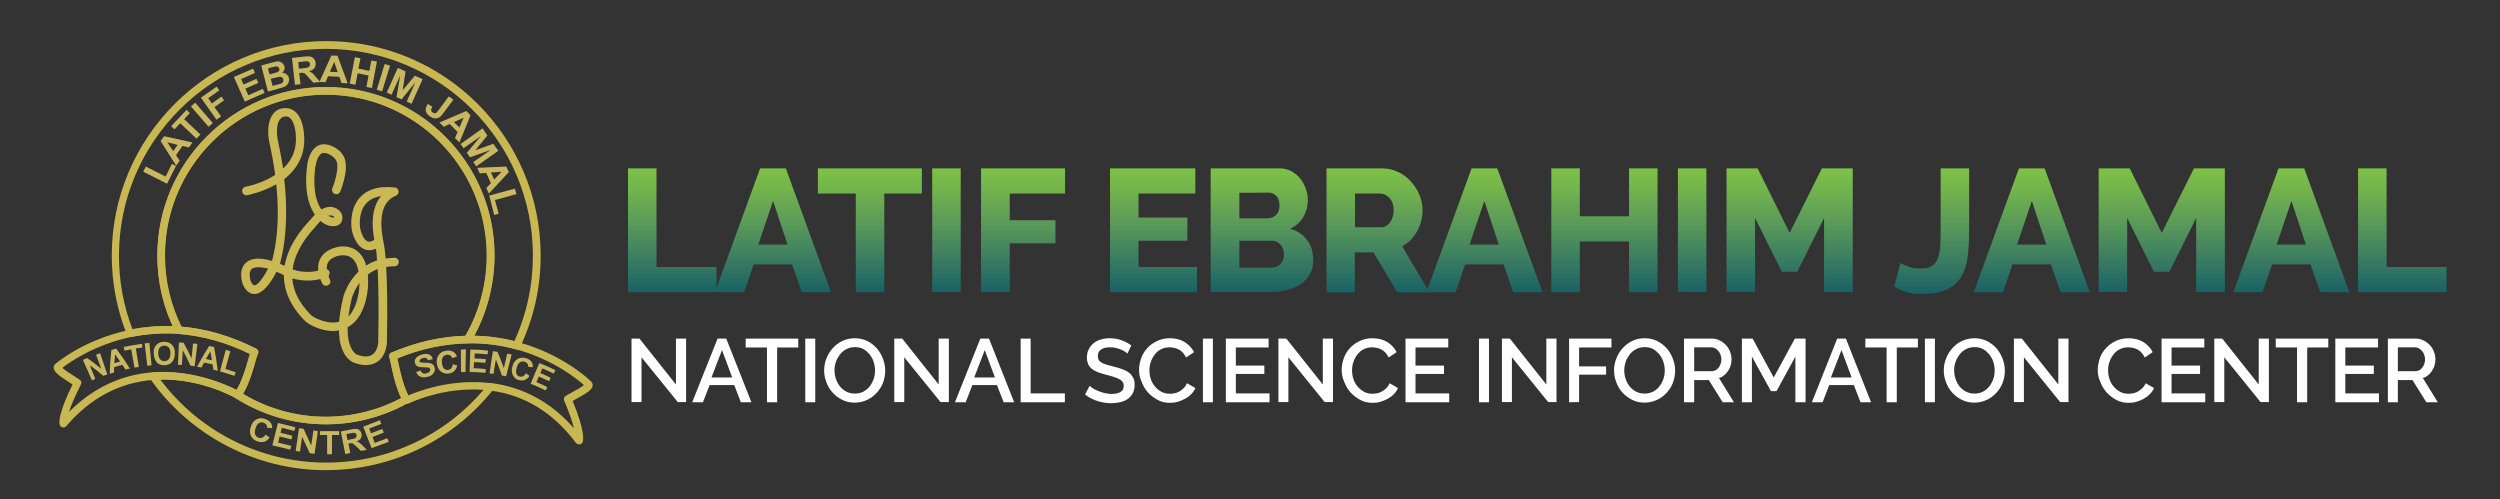 <?xml version="1.0" encoding="utf-8"?>
<!-- Generator: Adobe Illustrator 24.0.1, SVG Export Plug-In . SVG Version: 6.00 Build 0)  -->
<svg version="1.1" id="Layer_1" xmlns="http://www.w3.org/2000/svg" xmlns:xlink="http://www.w3.org/1999/xlink" x="0px" y="0px"
	 viewBox="0 0 1351.1 269.7" style="enable-background:new 0 0 1351.1 269.7;" xml:space="preserve">
<rect x="0" y="0" width="1351.1" height="269.7" fill="#333333" stroke="none"/>
<style type="text/css">
	.st0{fill:#CAB860;}
	.st1{fill:#C9B752;}
	.st2{fill:#C9B853;}
	.st3{fill:url(#SVGID_1_);}
	.st4{fill:url(#SVGID_2_);}
	.st5{fill:url(#SVGID_3_);}
	.st6{fill:url(#SVGID_4_);}
	.st7{fill:url(#SVGID_5_);}
	.st8{fill:url(#SVGID_6_);}
	.st9{fill:url(#SVGID_7_);}
	.st10{fill:url(#SVGID_8_);}
	.st11{fill:url(#SVGID_9_);}
	.st12{fill:url(#SVGID_10_);}
	.st13{fill:url(#SVGID_11_);}
	.st14{fill:url(#SVGID_12_);}
	.st15{fill:url(#SVGID_13_);}
	.st16{fill:url(#SVGID_14_);}
	.st17{fill:url(#SVGID_15_);}
	.st18{fill:url(#SVGID_16_);}
	.st19{fill:url(#SVGID_17_);}
	.st20{fill:#FFFFFF;}
</style>
<g>
	<g>
		<g>
			<path class="st0" d="M90.3,99.3l-12.9-6.5l1.4-2.8l10.7,5.4l3.4-6.8l2.2,1.1L90.3,99.3z"/>
			<path class="st0" d="M104,77l-1.9,2.7l-3.5-0.8l-3.5,5l2,2.9l-1.9,2.7l-8.4-13.3l1.9-2.6L104,77z M96,78.3l-5.6-1.4l3.2,4.8
				L96,78.3z"/>
			<path class="st0" d="M106.2,74.9l-8.8-8.3l-3.1,3.3l-1.8-1.7l8.3-8.8l1.8,1.7l-3.1,3.3l8.8,8.3L106.2,74.9z"/>
			<path class="st0" d="M112.7,68.5l-9.5-11l2.3-2l9.5,11L112.7,68.5z"/>
			<path class="st0" d="M117,64.7l-8.4-11.9l8.5-6l1.4,2l-6,4.3l2,2.8l5.2-3.7l1.4,2l-5.2,3.7l3.6,5L117,64.7z"/>
			<path class="st0" d="M132.3,54.9l-5.9-13.3l10.4-4.5l1,2.3l-7.5,3.3l1.3,3l7-3.1l1,2.2l-7,3.1l1.6,3.6L142,48l1,2.2L132.3,54.9z"
				/>
			<path class="st0" d="M141.2,35.4l5.9-1.6c1.2-0.3,2-0.5,2.6-0.6s1.2,0,1.7,0.2s1,0.5,1.4,0.9s0.7,0.9,0.9,1.5
				c0.2,0.7,0.2,1.3-0.1,2c-0.2,0.6-0.6,1.2-1.2,1.6c1,0,1.8,0.2,2.4,0.7c0.6,0.5,1.1,1.1,1.3,1.9c0.2,0.6,0.2,1.3,0,2
				c-0.1,0.7-0.4,1.3-0.9,1.8c-0.4,0.5-1,0.9-1.8,1.2c-0.5,0.2-1.7,0.5-3.6,1.1l-5,1.4L141.2,35.4z M144.8,37l0.9,3.2l1.9-0.5
				c1.2-0.3,1.9-0.5,2.1-0.6c0.5-0.2,0.8-0.5,1.1-0.8s0.3-0.8,0.1-1.2c-0.1-0.4-0.3-0.8-0.7-1c-0.3-0.2-0.7-0.3-1.3-0.2
				c-0.3,0-1.2,0.3-2.6,0.6L144.8,37z M146.3,42.6l1,3.8l2.8-0.7c1.1-0.3,1.7-0.5,2-0.6c0.4-0.2,0.7-0.5,0.9-0.9s0.2-0.8,0.1-1.3
				c-0.1-0.4-0.3-0.8-0.6-1s-0.7-0.4-1.1-0.4c-0.4,0-1.3,0.1-2.7,0.5L146.3,42.6z"/>
			<path class="st0" d="M159.4,45.8l-1.6-14.5l6.4-0.7c1.6-0.2,2.8-0.2,3.6,0s1.4,0.6,1.9,1.2c0.5,0.6,0.8,1.4,0.9,2.2
				c0.1,1.1-0.1,2-0.7,2.8c-0.6,0.8-1.5,1.3-2.9,1.7c0.7,0.3,1.3,0.6,1.8,1s1.1,1.1,2,2.2l2.2,2.6l-3.7,0.4l-2.6-2.9
				c-0.9-1-1.5-1.7-1.8-1.9c-0.3-0.3-0.7-0.4-1-0.5s-0.9-0.1-1.6,0l-0.6,0.1l0.7,6L159.4,45.8z M161.5,37.1l2.3-0.2
				c1.5-0.2,2.4-0.3,2.7-0.5c0.4-0.2,0.6-0.4,0.8-0.7s0.2-0.7,0.2-1.1c-0.1-0.5-0.2-0.9-0.5-1.1s-0.7-0.4-1.2-0.4
				c-0.3,0-1,0.1-2.2,0.2l-2.4,0.3L161.5,37.1z"/>
			<path class="st0" d="M187.9,45l-3.3-0.1l-1.2-3.4l-6.1-0.3l-1.4,3.2l-3.3-0.1l6.5-14.3l3.3,0.1L187.9,45z M182.5,39l-1.9-5.5
				l-2.3,5.3L182.5,39z"/>
			<path class="st0" d="M189,45.2l2.8-14.3l3,0.6l-1.1,5.6l5.9,1.2l1.1-5.6l3,0.6L201,47.6l-3-0.6l1.2-6.2l-5.9-1.2l-1.2,6.2
				L189,45.2z"/>
			<path class="st0" d="M203.6,48.5l4.3-13.9l2.9,0.9l-4.3,13.9L203.6,48.5z"/>
			<path class="st0" d="M209,50l6-13.3l4.2,1.9l-1.6,10.2l6.6-7.9l4.2,1.9l-6,13.3l-2.6-1.2l4.7-10.4l-7.5,9.2l-2.7-1.2l2-11.7
				l-4.7,10.4L209,50z"/>
			<path class="st0" d="M242.5,52.1l2.5,1.8l-5.5,7.4c-0.7,1-1.4,1.6-1.9,2c-0.7,0.5-1.6,0.7-2.5,0.7c-0.9-0.1-1.9-0.5-2.9-1.2
				c-1.2-0.9-1.9-1.9-2.1-3c-0.2-1.1,0.2-2.3,1.1-3.6l2.5,1.5c-0.5,0.7-0.7,1.2-0.7,1.6c0,0.6,0.2,1.1,0.8,1.5s1.1,0.5,1.5,0.4
				c0.5-0.1,1-0.7,1.7-1.6L242.5,52.1z"/>
			<path class="st0" d="M248.3,77l-2.4-2.4l1.4-3.3L243,67l-3.2,1.5l-2.3-2.3L252,60l2.3,2.3L248.3,77z M248.3,68.9l2.3-5.3
				l-5.3,2.4L248.3,68.9z"/>
			<path class="st0" d="M248.9,77.8l11.9-8.4l2.6,3.8l-6.5,8l9.7-3.5l2.7,3.8l-11.9,8.4l-1.6-2.3l9.4-6.6L254,85l-1.7-2.4l7.6-9.1
				l-9.4,6.6L248.9,77.8z"/>
			<path class="st0" d="M264.2,104.6l-1.4-3l2.5-2.6l-2.5-5.5l-3.5,0.2l-1.4-3l15.7-0.7l1.4,3L264.2,104.6z M267.1,97l4-4.2
				l-5.8,0.4L267.1,97z"/>
			<path class="st0" d="M264.4,105.7l13.9-3.8l0.8,3l-11.6,3.2l2,7.4l-2.4,0.7L264.4,105.7z"/>
		</g>
		<g>
			<path class="st0" d="M143.5,234.9l2.2,1.5c-0.8,1.2-1.7,2-2.8,2.3c-1.1,0.4-2.3,0.3-3.6-0.1c-1.7-0.5-2.9-1.5-3.6-2.9
				c-0.7-1.4-0.8-3.1-0.2-4.9c0.6-2,1.6-3.4,3-4.1c1.4-0.8,3-0.9,4.7-0.3c1.5,0.5,2.6,1.3,3.3,2.4c0.4,0.7,0.6,1.5,0.6,2.6l-2.7-0.2
				c0-0.7-0.1-1.2-0.5-1.7s-0.9-0.9-1.5-1.1c-0.9-0.3-1.8-0.2-2.5,0.3c-0.8,0.5-1.4,1.4-1.8,2.8c-0.5,1.5-0.5,2.7-0.1,3.5
				s1,1.4,1.9,1.6c0.7,0.2,1.3,0.2,1.9-0.1C142.5,236.2,143.1,235.7,143.5,234.9z"/>
			<path class="st0" d="M147.2,240.7l3-12.1l9.4,2.3l-0.5,2l-6.8-1.7l-0.7,2.7l6.4,1.6l-0.5,2l-6.4-1.6l-0.8,3.3l7.1,1.8l-0.5,2
				L147.2,240.7z"/>
			<path class="st0" d="M159.8,243.7l1.8-12.3l2.5,0.4l4.1,9l1.2-8.2l2.4,0.4l-1.8,12.3l-2.6-0.4l-4.1-8.8l-1.2,8L159.8,243.7z"/>
			<path class="st0" d="M176.8,245.5v-10.4h-3.9V233h10.4v2.1h-3.9v10.4H176.8z"/>
			<path class="st0" d="M186.6,245.4l-2.4-12.2l5.5-1.1c1.4-0.3,2.4-0.4,3.1-0.3c0.7,0.1,1.2,0.4,1.7,0.9s0.8,1.1,0.9,1.8
				c0.2,0.9,0,1.7-0.4,2.4s-1.2,1.3-2.3,1.6c0.6,0.2,1.2,0.5,1.6,0.8c0.4,0.3,1.1,0.9,1.9,1.7l2,2.1l-3.1,0.6l-2.4-2.3
				c-0.9-0.8-1.4-1.3-1.7-1.5s-0.6-0.3-0.9-0.4c-0.3,0-0.7,0-1.3,0.1l-0.5,0.1l1,5.1L186.6,245.4z M187.8,237.8l1.9-0.4
				c1.2-0.2,2-0.4,2.3-0.6c0.3-0.2,0.5-0.4,0.6-0.7s0.2-0.6,0.1-1c-0.1-0.4-0.3-0.7-0.5-0.9c-0.3-0.2-0.6-0.3-1.1-0.3
				c-0.2,0-0.8,0.1-1.9,0.3l-2,0.4L187.8,237.8z"/>
			<path class="st0" d="M200.8,242.2l-4.5-11.6l9-3.5l0.8,2l-6.6,2.5l1,2.6l6.1-2.4l0.8,2l-6.1,2.4l1.2,3.2l6.8-2.6l0.8,2
				L200.8,242.2z"/>
		</g>
		<g>
			<path class="st1" d="M34.2,231c-0.1,0-0.3,0-0.4,0c-0.7-0.1-1.3-0.7-1.5-1.4c-0.4-1.1-0.9-6,6.9-21.8c-0.1-0.1-0.2-0.1-0.3-0.2
				c-7.6-4.8-9.8-6.8-9.9-8.8c0-0.8,0.3-1.6,0.9-2.1c0.9-0.8,15.8-13.3,40.1-18.4c8.9-1.8,17.9-2.5,26.9-1.8c14,1,28,5.1,41.7,12
				l0,0c0.2,0.1,0.4,0.2,0.5,0.4c0.7,0.7,0.8,1.8,0.2,2.6c-0.2,0.5-0.5,1.5-0.8,2.5c-1.6,5.5-4.5,15.7-8.4,20.7
				c-0.6,0.8-1.7,1-2.6,0.5c-0.8-0.5-20.6-11.7-44.6-9.9c-18.2,1.4-34.1,9.8-47.1,25C35.4,230.8,34.8,231,34.2,231z M43.6,208
				L43.6,208c-3.4,6.8-5.3,11.4-6.3,14.6c12.9-12.9,28.1-20.1,45.3-21.4c21.5-1.6,39.8,6.7,45.3,9.5c3-4.8,5.5-13.5,6.8-17.9
				c0.2-0.6,0.3-1.1,0.5-1.6c-12.7-6.2-25.7-9.8-38.5-10.8c-8.6-0.6-17.3,0-25.8,1.7c-19.9,4.2-33.5,13.8-37.2,16.7
				c1.1,1.1,3.7,2.8,7.5,5.2c2.3,1.5,2.7,1.7,2.8,2.7C43.8,207.3,43.8,207.7,43.6,208z M128.4,213.4L128.4,213.4L128.4,213.4z"/>
			<path class="st1" d="M176.1,229.3c-17.3,0-34.2-4.9-48.8-14.1c-0.5-0.3-0.8-0.8-0.9-1.4c-0.1-0.6,0.1-1.2,0.4-1.6
				c3.5-4.3,6.4-14.4,7.7-19.3c0.2-0.6,0.3-1.1,0.5-1.6c-12.7-6.2-25.7-9.8-38.5-10.8c-0.7-0.1-1.3-0.5-1.7-1.1
				c-6.5-12.8-9.8-26.7-9.8-41.2c0-50.2,40.9-91.1,91.1-91.1s91.1,40.9,91.1,91.1c0,16.3-4.4,32.4-12.7,46.4c-0.4,0.6-1,1-1.7,1
				c-12.6,0.2-25.4,2.9-38.1,8.1c0.1,0.5,0.2,1,0.3,1.6c1,4.8,3.2,14.8,6.2,19.5c0.3,0.5,0.4,1,0.3,1.6c-0.1,0.5-0.5,1-1,1.3
				C207.1,225.3,191.7,229.3,176.1,229.3z M131.3,212.8c13.5,8.1,28.9,12.4,44.8,12.4c14.2,0,28.3-3.5,40.7-10.1
				c-2.9-5.6-4.7-14.1-5.7-19c-0.2-1-0.5-2.1-0.6-2.6c-0.5-0.8-0.3-1.9,0.4-2.6c0.2-0.1,0.3-0.3,0.5-0.3l0,0
				c13.4-5.7,26.9-8.8,40.1-9.1c7.5-13.1,11.5-28.1,11.5-43.3c0-48-39-87-87-87s-87,39-87,87c0,13.5,3,26.4,8.9,38.3
				c13.6,1.1,27.2,5.2,40.5,11.9l0,0c0.2,0.1,0.4,0.2,0.5,0.4c0.7,0.7,0.8,1.8,0.2,2.6c-0.2,0.5-0.5,1.5-0.8,2.5
				C137.1,198.8,134.7,207.5,131.3,212.8z M252.8,183.5L252.8,183.5L252.8,183.5z"/>
			<path class="st1" d="M279.1,188.8c-0.2,0-0.4,0-0.5-0.1c-8.4-2.3-17.1-3.3-25.7-3.2l0,0c-0.7,0-1.4-0.4-1.8-1
				c-0.4-0.6-0.4-1.4,0-2.1c7.9-13.4,12.1-28.7,12.1-44.3c0-48-39-87-87-87s-87,39-87,87c0,13.9,3.2,27.1,9.4,39.4
				c0.3,0.7,0.3,1.4-0.1,2s-1.1,1-1.8,0.9c-8.6-0.6-17.3,0-25.8,1.7c-1,0.2-1.9-0.3-2.3-1.2c-5.4-13.6-8.2-28-8.2-42.8
				c0-63.9,52-115.9,115.9-115.9s115.9,52,115.9,115.9c0,17.3-3.7,33.9-11.1,49.4C280.6,188.3,279.9,188.8,279.1,188.8z
				 M256.3,181.5c7.3,0.1,14.6,1.1,21.7,2.9c6.6-14.5,10-30.1,10-46.2c0-61.7-50.2-111.8-111.8-111.8S64.3,76.5,64.3,138.2
				c0,13.7,2.4,27,7.3,39.7c7.2-1.4,14.5-1.9,21.8-1.7c-5.5-12-8.3-24.7-8.3-38.1C85.1,87.9,126,47,176.2,47s91.1,40.9,91.1,91.1
				C267.2,153.3,263.5,168.2,256.3,181.5z"/>
			<path class="st1" d="M176.1,254.1c-37.8,0-73.4-18.6-95.1-49.6c-0.4-0.6-0.5-1.4-0.2-2s1-1.1,1.7-1.2c24.6-1.8,45,9.3,46.8,10.4
				c0.1,0,0.1,0.1,0.2,0.1c13.9,8.8,30,13.5,46.6,13.5c14.9,0,29.6-3.8,42.5-11.1c0.4-0.2,0.9-0.3,1.4-0.2
				c4.7-2.1,23.6-9.7,45.4-6.9c0.7,0.1,1.3,0.6,1.6,1.3c0.3,0.7,0.2,1.5-0.3,2C244.7,238.1,211.6,254.1,176.1,254.1z M86.6,205.1
				c21.1,28.2,54.3,44.9,89.6,44.9c33,0,63.8-14.3,85.1-39.3c-21.8-1.7-39.7,7-40.5,7.4c-0.4,0.2-0.8,0.2-1.2,0.2
				c-13.3,7.2-28.3,11-43.5,11c-17.3,0-34.1-4.9-48.7-14.1l0,0C126.6,214.7,108.8,204.7,86.6,205.1z"/>
			<path class="st1" d="M219.7,217.9c-0.7,0-1.3-0.3-1.7-0.9c-3.5-5.3-5.7-15.4-6.8-20.9c-0.2-1-0.5-2.1-0.6-2.6
				c-0.5-0.8-0.3-1.9,0.4-2.6c0.2-0.1,0.3-0.3,0.5-0.3l0,0c13.8-5.9,27.6-8.9,41.3-9.2c1.2,0,2,0.9,2.1,2c0,1.1-0.9,2-2,2.1
				c-12.6,0.2-25.4,2.9-38.1,8.1c0.1,0.5,0.2,1,0.3,1.6c1,4.8,3.2,14.8,6.2,19.5c0.6,0.9,0.3,2.2-0.6,2.8
				C220.4,217.8,220,217.9,219.7,217.9z"/>
			<path class="st1" d="M312.8,240.1c-0.6,0-1.2-0.3-1.6-0.8C299,223,283.4,213.4,265,211.1c-1.1-0.1-1.9-1.2-1.8-2.3
				s1.2-1.9,2.3-1.8c17.5,2.3,32.5,10.5,44.7,24.5c-0.8-3.2-2.3-8-5.3-15l0,0c-0.2-0.4-0.2-0.8-0.1-1.2c0.2-1,0.6-1.2,3-2.5
				c4-2.2,6.6-3.7,7.8-4.7c-3.6-3.2-16.9-14-37-19.4c-1.1-0.3-1.7-1.4-1.4-2.5c0.3-1.1,1.4-1.7,2.5-1.4
				c24.5,6.6,38.9,20.5,39.8,21.4c0.6,0.6,0.9,1.4,0.8,2.2c-0.2,2-2.6,3.9-10.5,8.1c-0.1,0.1-0.2,0.1-0.3,0.2
				c6.7,16.3,5.8,21.1,5.4,22.2c-0.3,0.7-0.9,1.2-1.6,1.3C313,240.1,312.9,240.1,312.8,240.1z"/>
			<path class="st1" d="M279.1,188.8c-0.2,0-0.4,0-0.5-0.1c-8.4-2.3-17.1-3.3-25.7-3.2l0,0c-1.1,0-2-0.9-2-2s0.9-2,2-2.1
				c9.1-0.1,18.1,1,26.9,3.3c1.1,0.3,1.7,1.4,1.4,2.5C280.8,188.2,280,188.8,279.1,188.8z"/>
		</g>
		<path class="st2" d="M137.5,158.9c-2.7,0-4.9-1.9-6.4-5.6c-0.1-0.2-0.1-0.4-0.2-0.6c-1.2-4.7-0.5-8.5,2.1-10.8
			c2.8-2.5,7.4-2.8,14-0.9c2.4-8.8,4.3-22.4,2.3-41.4c-7.7,4.4-15.4,5.8-15.7,5.9c-1.3,0.2-2.5-0.6-2.7-1.9s0.6-2.5,1.9-2.7
			c0.1,0,7.4-1.3,14.3-5.4c0.5-0.3,1.1-0.6,1.6-1c-0.7-5.3-1.7-11-3-17c-0.2-1.1-0.3-1.5-0.4-1.8c-0.9-6.6,0-11.5,2.6-14.5
			c2.1-2.4,4.6-2.7,5.3-2.7c2.5-0.3,4.7,0.4,6.5,2c4.4,3.9,4.6,12.1,4.7,13.4c0.5,9.2-3.2,17-10.8,22.9c2.4,21.2,0.3,36.3-2.3,45.8
			c0.8,0.3,1.6,0.6,2.5,1c0.1,0.1,0.3,0.1,0.4,0.2c0.4,0.2,9.1,5.8,20.8,1.6c1.2-0.4,2.5,0.2,3,1.4c0.4,1.2-0.2,2.5-1.4,3
			c-13,4.7-23.1-1-24.8-1.9c-0.9-0.4-1.7-0.7-2.4-1C146.9,151.8,142.4,158.9,137.5,158.9L137.5,158.9z M135.4,151.7
			c0.8,1.9,1.6,2.5,2.1,2.5l0,0c1.8,0,4.9-4.2,7.4-9c-5.9-1.5-8.1-0.5-8.9,0.2C134.9,146.4,134.6,148.7,135.4,151.7L135.4,151.7z
			 M150,75.1c0,0.2,0.2,0.8,0.3,1.3c1.1,5.2,2,10.1,2.7,14.7c5-4.7,7.3-10.4,6.9-17.2v-0.1c0-2-0.6-7.7-3.1-10c-0.8-0.7-1.8-1-3-0.8
			c-0.1,0-0.1,0-0.2,0c-0.2,0-1.2,0.2-2.1,1.3C150.3,65.6,149.1,68.6,150,75.1L150,75.1z M150,75.2c0,0.1,0,0.1,0,0.2
			C150,75.3,150,75.2,150,75.2z"/>
		<path class="st2" d="M180.1,178.9c-7,0-13.6-3.7-15.3-5.5l0,0c-16-16.1-15.1-35.3,2.4-54.1c0.3-0.3,0.6-0.6,0.7-0.7
			c0-0.1,0.1-0.1,0.1-0.2c0.8-0.9,1.5-1.7,2.2-2.4c-5.8-8.2-5-20.7-4.2-26.4c0-0.1,0-0.2,0-0.3c0-0.1,0-0.2,0-0.2
			c1.8-10.3,7-11.4,10-11.1c3.4,0.3,7.8,3.1,9.1,5.5c4.3,5.6-0.2,17.6-1.2,20c-0.5,1.2-1.8,1.8-3,1.3s-1.8-1.8-1.3-3
			c2-4.9,3.9-13,1.8-15.5c-0.1-0.2-0.3-0.4-0.4-0.6c-0.7-0.9-4-3.5-6.5-3s-3.6,4.7-4,7.1c0,0.1,0,0.2-0.1,0.4
			c-0.7,5.1-1.5,16.2,3.3,23c3-1.7,5.4-1.6,7.1-1c2.2,0.8,3.8,2.7,4.1,4.1l0,0c0.6,3.1-0.8,4.6-1.8,5.2c-2.6,1.6-6.5,0.3-8-0.7
			c-0.7-0.4-1.3-0.9-1.9-1.4c-0.5,0.5-1.1,1.2-1.7,1.9c-0.2,0.3-0.5,0.6-1,1.2c-15.8,17-16.7,33.5-2.5,47.7c0.1,0.1,0.1,0.1,0.2,0.2
			c1.3,1.2,9.2,5.5,15.8,3.3c5.1-1.7,8.5-7,9.9-15.9c0.5-3.4,1.1-13.1-2.9-17.5c-1.6-1.8-3.8-2.5-6.7-2.3c0,0-5.1,0.5-7,3.8
			c-1.2,2.2-0.9,5.3,1,9.3c0.6,1.2,0.1,2.5-1.1,3.1c-1.2,0.6-2.5,0.1-3.1-1.1c-2.6-5.5-2.9-10.1-0.8-13.7c3.1-5.4,10.4-6.1,10.7-6.2
			c4.4-0.3,7.9,1,10.5,3.8c6.3,6.9,4.1,20.8,4,21.4c-2.4,14.6-9.5,18.9-15,20C182.4,178.8,181.3,178.9,180.1,178.9z M168.4,170.6
			L168.4,170.6L168.4,170.6z M168.2,170.3L168.2,170.3L168.2,170.3z M167.9,118.6C167.9,118.6,167.8,118.7,167.9,118.6
			C167.8,118.6,167.9,118.6,167.9,118.6z M177.4,116.6c0.1,0.1,0.3,0.2,0.4,0.2c0.1,0,0.1,0.1,0.2,0.1c0.5,0.4,2,0.8,2.7,0.7
			c0-0.1,0-0.1,0-0.2c-0.2-0.3-0.8-0.9-1.8-1C178.5,116.4,178,116.4,177.4,116.6z M180.5,116.8L180.5,116.8L180.5,116.8z
			 M180.5,116.8L180.5,116.8L180.5,116.8z M180.5,116.7L180.5,116.7L180.5,116.7z M166,89.3C166,89.4,166,89.4,166,89.3
			C166,89.4,166,89.4,166,89.3z M181.2,85.8L181.2,85.8L181.2,85.8z M181,84.8L181,84.8L181,84.8z M181,84.8L181,84.8L181,84.8z"/>
		<path class="st2" d="M197.8,197.3c-2,0-4.1-0.4-6.5-1.3c-0.7-0.2-4-1.6-6.2-6.8c-2.8-6.6-2.6-16.5,0.6-29.4
			c0.1-0.2,4.1-14.5,18.1-19.1c-0.2-2.8-0.4-4.9-0.6-6.3c-1.5,0.7-3.6,1.2-5.7,0.5c-3.2-1-5.6-4.2-7.1-9.4l0,0
			c-0.7-2.2-1.6-11,3-17.4c4-5.5,10.7-7.8,20-6.8c1,0.1,1.8,0.9,2,1.8c0.2,1-0.3,2-1.1,2.5c-0.2,0.1-0.4,0.2-0.6,0.3
			c-6.9,2.8-9.2,11.5-6.5,24.6c0.1,0.5,0.7,3,1.2,9.2c1.5-0.2,3.1-0.4,4.8-0.4c1.3,0,2.3,1,2.3,2.3s-1,2.3-2.3,2.3
			c-1.6,0-3.1,0.1-4.5,0.4c0.5,8.4,0.8,21.3,0.4,41c0,0-0.2,6.8-5.1,10.2C202.2,196.7,200.2,197.3,197.8,197.3z M192.8,191.6
			C192.9,191.6,192.9,191.6,192.8,191.6c3.7,1.4,6.5,1.4,8.4,0.1c2.9-1.9,3.2-6.5,3.2-6.6c0.4-18.9,0.1-31.5-0.3-39.7
			c-10.6,4.1-13.7,14.9-13.9,15.5C183.9,187,192.3,191.4,192.8,191.6z M194.8,124c0,0,0,0.1,0,0.2c1,3.5,2.4,5.8,4,6.3
			s3.3-0.8,3.3-0.8c0.1-0.1,0.1-0.1,0.2-0.1c-2.3-12.4,0.2-19.5,3.6-23.6c-3.6,0.5-6.3,2-8.2,4.2C193.5,115,194.4,122.7,194.8,124z
			 M194.7,123.8c0,0,0,0.1,0.1,0.1C194.7,123.9,194.7,123.9,194.7,123.8z"/>
		<g>
			<g>
				<path class="st0" d="M49.7,205.6c-1.6-3.7-3.2-7.4-4.9-11.1c0.8-0.3,1.5-0.6,2.3-1c2.6,1.8,5.2,3.8,7.6,5.8
					c-0.9-2.5-1.8-5.1-2.8-7.6c0.7-0.3,1.5-0.5,2.2-0.8c1.3,3.8,2.6,7.7,3.9,11.5c-0.7,0.2-1.4,0.5-2.2,0.7c-2.3-2-4.7-3.9-7.3-5.7
					c1,2.4,2,4.9,3,7.3C51,205.1,50.4,205.3,49.7,205.6z"/>
				<path class="st0" d="M70.2,199.2c-0.8,0.2-1.6,0.3-2.4,0.5c-0.5-0.8-1.1-1.6-1.6-2.5c-1.5,0.4-3,0.7-4.5,1.2
					c0,1-0.1,1.9-0.1,2.9c-0.8,0.2-1.5,0.5-2.3,0.7c0.1-4.3,0.4-8.6,0.9-12.9c0.9-0.2,1.7-0.5,2.6-0.7
					C65.4,191.9,67.9,195.5,70.2,199.2z M64.9,195.4c-0.9-1.3-1.8-2.6-2.7-3.9c-0.1,1.6-0.3,3.2-0.4,4.8
					C62.9,196,63.9,195.7,64.9,195.4z"/>
				<path class="st0" d="M72.7,198.7c-0.6-3.3-1.2-6.6-1.8-9.9c-1.2,0.2-2.4,0.5-3.6,0.7c-0.1-0.7-0.3-1.3-0.4-2
					c3.2-0.7,6.5-1.2,9.8-1.7c0.1,0.7,0.2,1.4,0.3,2c-1.2,0.2-2.4,0.3-3.6,0.5c0.6,3.3,1.1,6.6,1.6,10
					C74.2,198.4,73.4,198.6,72.7,198.7z"/>
				<path class="st0" d="M79.6,197.7c-0.5-4-0.9-8-1.4-12.1c0.8-0.1,1.7-0.2,2.5-0.3c0.4,4,0.8,8.1,1.2,12.1
					C81.1,197.5,80.3,197.6,79.6,197.7z"/>
				<path class="st0" d="M83.1,191.3c-0.1-1.2,0-2.3,0.3-3.1c0.2-0.6,0.6-1.2,1-1.7c0.5-0.5,1-0.9,1.5-1.2c0.8-0.4,1.7-0.5,2.7-0.6
					c1.9,0,3.3,0.5,4.4,1.7c1.1,1.1,1.6,2.7,1.5,4.7c0,2-0.6,3.5-1.6,4.6s-2.3,1.6-4,1.7c-1.7,0-3-0.4-4.1-1.5
					C83.9,194.7,83.2,193.3,83.1,191.3z M85.5,191.1c0.1,1.4,0.4,2.4,1.1,3.1c0.6,0.7,1.4,1,2.3,1s1.7-0.4,2.3-1.1
					c0.6-0.7,0.9-1.8,0.9-3.2s-0.3-2.4-0.9-3.1c-0.6-0.7-1.5-1-2.5-1s-1.8,0.4-2.4,1.1C85.7,188.7,85.5,189.7,85.5,191.1z"/>
				<path class="st0" d="M96.2,197.2c0.2-4,0.3-8.1,0.5-12.1c0.8,0,1.6,0.1,2.5,0.1c1.6,2.8,3,5.7,4.3,8.5c0.3-2.7,0.6-5.4,0.8-8.1
					c0.8,0.1,1.6,0.2,2.4,0.3c-0.5,4-1,8-1.5,12c-0.8-0.1-1.5-0.2-2.3-0.3c-1.2-2.8-2.6-5.6-4.1-8.3c-0.2,2.6-0.3,5.3-0.5,7.9
					C97.7,197.2,96.9,197.2,96.2,197.2z"/>
				<path class="st0" d="M117.7,200.4c-0.8-0.2-1.6-0.4-2.4-0.6c-0.1-1-0.2-1.9-0.4-2.9c-1.5-0.3-3.1-0.6-4.6-0.9
					c-0.5,0.8-0.9,1.7-1.4,2.6c-0.8-0.1-1.6-0.3-2.4-0.4c2-3.8,4.2-7.5,6.5-11.2c0.9,0.2,1.8,0.3,2.7,0.5
					C116.5,191.8,117.2,196.1,117.7,200.4z M114.5,194.7c-0.2-1.6-0.5-3.2-0.8-4.8c-0.8,1.4-1.6,2.7-2.4,4.1
					C112.4,194.3,113.5,194.5,114.5,194.7z"/>
				<path class="st0" d="M118.9,200.7c1-3.9,2.1-7.8,3.1-11.6c0.8,0.2,1.7,0.5,2.5,0.7c-0.9,3.2-1.8,6.4-2.7,9.6
					c1.9,0.6,3.8,1.2,5.6,1.8c-0.2,0.6-0.5,1.3-0.7,1.9C124.1,202.3,121.5,201.5,118.9,200.7z"/>
			</g>
		</g>
		<g>
			<g>
				<path class="st0" d="M224.9,201.1c0.8-0.3,1.6-0.6,2.3-0.9c0.3,0.7,0.8,1.2,1.3,1.5s1.1,0.3,1.9,0.1c0.8-0.2,1.3-0.5,1.7-0.9
					c0.3-0.4,0.5-0.8,0.4-1.3c-0.1-0.3-0.2-0.5-0.4-0.7s-0.5-0.3-1-0.3c-0.3,0-1-0.1-2.1-0.1c-1.4,0-2.4-0.1-3.1-0.4
					c-0.9-0.4-1.5-1.1-1.7-2.1c-0.1-0.6-0.1-1.2,0.2-1.8s0.7-1.2,1.4-1.6c0.7-0.5,1.5-0.8,2.5-1.1c1.7-0.4,3-0.3,3.9,0.2
					s1.5,1.3,1.7,2.4c-0.9,0.2-1.7,0.4-2.6,0.6c-0.2-0.6-0.5-1-0.9-1.2s-1-0.2-1.7,0c-0.8,0.2-1.3,0.5-1.7,0.9
					c-0.2,0.3-0.3,0.5-0.3,0.8c0.1,0.3,0.2,0.5,0.5,0.6c0.4,0.2,1.2,0.2,2.5,0.2s2.3,0.1,2.9,0.3c0.6,0.2,1.2,0.5,1.6,0.9
					c0.4,0.5,0.7,1.1,0.8,1.8s0,1.4-0.3,2c-0.3,0.7-0.7,1.2-1.4,1.7c-0.6,0.4-1.4,0.8-2.5,1c-1.5,0.4-2.7,0.3-3.7-0.2
					C226.2,203.3,225.5,202.4,224.9,201.1z"/>
				<path class="st0" d="M244.7,196.9c0.8,0.2,1.6,0.4,2.4,0.6c-0.3,1.3-0.9,2.4-1.7,3.1c-0.8,0.7-1.8,1.1-3,1.3
					c-1.6,0.2-2.9-0.2-4.1-1.1c-1.2-0.9-1.9-2.3-2.2-4.2c-0.3-2,0.1-3.7,1.1-4.9c1-1.3,2.4-2,4.3-2.2c1.6-0.2,3,0.2,4,1
					c0.6,0.5,1.1,1.2,1.4,2.2c-0.8,0.2-1.7,0.5-2.5,0.8c-0.2-0.6-0.5-1.1-1-1.4c-0.5-0.3-1.1-0.4-1.8-0.4c-1,0.1-1.7,0.5-2.2,1.2
					s-0.7,1.8-0.6,3.2c0.2,1.5,0.6,2.6,1.2,3.1c0.6,0.6,1.4,0.8,2.2,0.7c0.6-0.1,1.2-0.3,1.6-0.8
					C244.3,198.5,244.6,197.8,244.7,196.9z"/>
				<path class="st0" d="M249.2,201.1c-0.1-4-0.1-8.1-0.1-12.2c0.9,0,1.8-0.1,2.7-0.1c-0.1,4.1-0.2,8.1-0.2,12.2
					C250.8,201.1,250,201.1,249.2,201.1z"/>
				<path class="st0" d="M253.8,201c0.1-4,0.2-8.1,0.4-12.1c3.2,0,6.5,0.2,9.6,0.6c-0.1,0.7-0.2,1.4-0.3,2c-2.3-0.2-4.6-0.4-6.9-0.5
					c-0.1,0.9-0.1,1.8-0.2,2.7c2.1,0.1,4.2,0.2,6.2,0.4c-0.1,0.7-0.2,1.4-0.3,2c-2-0.2-4.1-0.3-6.1-0.4c-0.1,1.1-0.1,2.2-0.2,3.3
					c2.2,0.1,4.4,0.2,6.6,0.5c-0.1,0.7-0.2,1.4-0.2,2C259.7,201.2,256.8,201.1,253.8,201z"/>
				<path class="st0" d="M264.6,201.8c0.5-4,1.1-8,1.8-12c0.8,0.1,1.7,0.2,2.5,0.4c1.2,2.9,2.4,5.9,3.4,8.8c0.6-2.6,1.2-5.3,1.8-7.9
					c0.8,0.2,1.6,0.3,2.4,0.5c-1,3.9-2,7.8-3,11.8c-0.8-0.2-1.5-0.3-2.3-0.5c-1-2.9-2-5.8-3.2-8.6c-0.5,2.6-0.9,5.2-1.3,7.8
					C266,201.9,265.3,201.9,264.6,201.8z"/>
				<path class="st0" d="M284.3,201.7c0.6,0.5,1.3,1,1.9,1.5c-0.8,1.1-1.7,1.8-2.7,2.2c-1,0.3-2,0.3-3.2,0c-1.4-0.4-2.5-1.3-3.1-2.6
					c-0.7-1.3-0.8-2.9-0.3-4.7c0.5-2,1.5-3.3,2.8-4.1c1.4-0.8,3-0.9,4.7-0.4c1.5,0.5,2.6,1.3,3.1,2.4c0.4,0.7,0.5,1.5,0.4,2.5
					c-0.8-0.1-1.7-0.2-2.5-0.3c0.1-0.6,0-1.2-0.4-1.7c-0.3-0.5-0.8-0.8-1.5-1c-0.9-0.3-1.7-0.2-2.5,0.3s-1.3,1.4-1.7,2.8
					c-0.4,1.5-0.5,2.6-0.2,3.4c0.3,0.8,0.9,1.3,1.7,1.5c0.6,0.2,1.2,0.1,1.7-0.1C283.3,203,283.8,202.5,284.3,201.7z"/>
				<path class="st0" d="M286.8,207.4c1.5-3.8,3.1-7.5,4.7-11.2c2.9,1.2,5.8,2.4,8.7,3.9c-0.3,0.6-0.7,1.2-1,1.8c-2-1-4.1-2-6.1-2.8
					c-0.4,0.8-0.7,1.6-1.1,2.5c1.9,0.8,3.7,1.6,5.6,2.6c-0.3,0.6-0.6,1.2-0.9,1.8c-1.8-0.9-3.6-1.7-5.5-2.5c-0.4,1-0.9,2-1.3,3
					c2,0.8,3.9,1.7,5.9,2.7c-0.3,0.6-0.6,1.2-0.9,1.8C292,209.6,289.4,208.4,286.8,207.4z"/>
			</g>
		</g>
	</g>
	<g>
		<g>
			
				<linearGradient id="SVGID_1_" gradientUnits="userSpaceOnUse" x1="363.3" y1="179" x2="363.3" y2="112.1" gradientTransform="matrix(1 0 0 -1 0 270)">
				<stop  offset="0" style="stop-color:#7EC247"/>
				<stop  offset="0.161" style="stop-color:#74B44C"/>
				<stop  offset="0.443" style="stop-color:#5A9A59"/>
				<stop  offset="0.809" style="stop-color:#327563"/>
				<stop  offset="1" style="stop-color:#186264"/>
			</linearGradient>
			<path class="st3" d="M339.4,157.8V91h15.4v53.3h32.4v13.6h-47.8V157.8z"/>
			
				<linearGradient id="SVGID_2_" gradientUnits="userSpaceOnUse" x1="417.75" y1="179" x2="417.75" y2="112.1" gradientTransform="matrix(1 0 0 -1 0 270)">
				<stop  offset="0" style="stop-color:#7EC247"/>
				<stop  offset="0.161" style="stop-color:#74B44C"/>
				<stop  offset="0.443" style="stop-color:#5A9A59"/>
				<stop  offset="0.809" style="stop-color:#327563"/>
				<stop  offset="1" style="stop-color:#186264"/>
			</linearGradient>
			<path class="st4" d="M410.8,91h13.9l24.4,66.9h-15.8l-5.2-15h-20.8l-5.1,15h-15.8L410.8,91z M425.6,132.2l-7.8-23.6l-8,23.6
				H425.6z"/>
			
				<linearGradient id="SVGID_3_" gradientUnits="userSpaceOnUse" x1="470.1" y1="179" x2="470.1" y2="112.1" gradientTransform="matrix(1 0 0 -1 0 270)">
				<stop  offset="0" style="stop-color:#7EC247"/>
				<stop  offset="0.161" style="stop-color:#74B44C"/>
				<stop  offset="0.443" style="stop-color:#5A9A59"/>
				<stop  offset="0.809" style="stop-color:#327563"/>
				<stop  offset="1" style="stop-color:#186264"/>
			</linearGradient>
			<path class="st5" d="M498.2,104.6h-20.3v53.3h-15.4v-53.3H442V91h56.2V104.6z"/>
			
				<linearGradient id="SVGID_4_" gradientUnits="userSpaceOnUse" x1="511.5" y1="179" x2="511.5" y2="112.1" gradientTransform="matrix(1 0 0 -1 0 270)">
				<stop  offset="0" style="stop-color:#7EC247"/>
				<stop  offset="0.161" style="stop-color:#74B44C"/>
				<stop  offset="0.443" style="stop-color:#5A9A59"/>
				<stop  offset="0.809" style="stop-color:#327563"/>
				<stop  offset="1" style="stop-color:#186264"/>
			</linearGradient>
			<path class="st6" d="M503.8,157.8V91h15.4v66.9L503.8,157.8L503.8,157.8z"/>
			
				<linearGradient id="SVGID_5_" gradientUnits="userSpaceOnUse" x1="552.9" y1="179" x2="552.9" y2="112.1" gradientTransform="matrix(1 0 0 -1 0 270)">
				<stop  offset="0" style="stop-color:#7EC247"/>
				<stop  offset="0.161" style="stop-color:#74B44C"/>
				<stop  offset="0.443" style="stop-color:#5A9A59"/>
				<stop  offset="0.809" style="stop-color:#327563"/>
				<stop  offset="1" style="stop-color:#186264"/>
			</linearGradient>
			<path class="st7" d="M530.2,157.8V91h45.4v13.6h-29.9V119h24.7v12.5h-24.7v26.4L530.2,157.8L530.2,157.8z"/>
			
				<linearGradient id="SVGID_6_" gradientUnits="userSpaceOnUse" x1="623.4" y1="179" x2="623.4" y2="112.1" gradientTransform="matrix(1 0 0 -1 0 270)">
				<stop  offset="0" style="stop-color:#7EC247"/>
				<stop  offset="0.161" style="stop-color:#74B44C"/>
				<stop  offset="0.443" style="stop-color:#5A9A59"/>
				<stop  offset="0.809" style="stop-color:#327563"/>
				<stop  offset="1" style="stop-color:#186264"/>
			</linearGradient>
			<path class="st8" d="M646.9,144.3v13.6h-47V91H646v13.6h-30.7v13h26.4v12.5h-26.4v14.2H646.9z"/>
			
				<linearGradient id="SVGID_7_" gradientUnits="userSpaceOnUse" x1="682" y1="179" x2="682" y2="112.2" gradientTransform="matrix(1 0 0 -1 0 270)">
				<stop  offset="0" style="stop-color:#7EC247"/>
				<stop  offset="0.161" style="stop-color:#74B44C"/>
				<stop  offset="0.443" style="stop-color:#5A9A59"/>
				<stop  offset="0.809" style="stop-color:#327563"/>
				<stop  offset="1" style="stop-color:#186264"/>
			</linearGradient>
			<path class="st9" d="M709.7,140.7c0,2.9-0.6,5.4-1.8,7.5s-2.8,3.9-4.9,5.3c-2.1,1.4-4.5,2.5-7.3,3.2s-5.7,1.1-8.8,1.1h-32.6V91
				h37.2c2.3,0,4.4,0.5,6.3,1.5c1.9,1,3.5,2.3,4.8,3.9s2.3,3.4,3.1,5.5c0.7,2,1.1,4.1,1.1,6.3c0,3.2-0.8,6.2-2.4,9
				c-1.6,2.8-4,5-7.2,6.4c3.8,1.1,6.9,3.1,9.1,6C708.6,132.5,709.7,136.2,709.7,140.7z M669.8,104.2V118H685c1.7,0,3.2-0.6,4.5-1.7
				s2-2.9,2-5.3c0-2.2-0.6-3.9-1.7-5.1c-1.2-1.2-2.6-1.8-4.2-1.8L669.8,104.2L669.8,104.2z M693.9,137.6c0-2.1-0.6-3.8-1.8-5.3
				c-1.2-1.4-2.7-2.2-4.5-2.2h-17.8v14.6H687c2,0,3.7-0.7,5-2C693.3,141.5,693.9,139.7,693.9,137.6z"/>
			
				<linearGradient id="SVGID_8_" gradientUnits="userSpaceOnUse" x1="744.7" y1="179" x2="744.7" y2="112.147" gradientTransform="matrix(1 0 0 -1 0 270)">
				<stop  offset="0" style="stop-color:#7EC247"/>
				<stop  offset="0.161" style="stop-color:#74B44C"/>
				<stop  offset="0.443" style="stop-color:#5A9A59"/>
				<stop  offset="0.809" style="stop-color:#327563"/>
				<stop  offset="1" style="stop-color:#186264"/>
			</linearGradient>
			<path class="st10" d="M716.9,157.8V91H747c3.1,0,6,0.7,8.7,2s5,3,6.9,5.2c1.9,2.1,3.5,4.6,4.6,7.3c1.1,2.7,1.6,5.4,1.6,8.2
				c0,2.1-0.3,4.1-0.8,6s-1.2,3.7-2.2,5.4c-0.9,1.7-2.1,3.2-3.4,4.6c-1.4,1.4-2.9,2.5-4.6,3.4l14.7,24.9h-17.4l-12.8-21.6h-10.1V158
				h-15.3V157.8z M732.4,122.8h14.1c1.8,0,3.4-0.9,4.7-2.6s2-3.9,2-6.6c0-2.8-0.8-5-2.3-6.6s-3.1-2.4-4.9-2.4h-13.7v18.2H732.4z"/>
			
				<linearGradient id="SVGID_9_" gradientUnits="userSpaceOnUse" x1="802.25" y1="179" x2="802.25" y2="112.1" gradientTransform="matrix(1 0 0 -1 0 270)">
				<stop  offset="0" style="stop-color:#7EC247"/>
				<stop  offset="0.161" style="stop-color:#74B44C"/>
				<stop  offset="0.443" style="stop-color:#5A9A59"/>
				<stop  offset="0.809" style="stop-color:#327563"/>
				<stop  offset="1" style="stop-color:#186264"/>
			</linearGradient>
			<path class="st11" d="M795.3,91h13.9l24.4,66.9h-15.8l-5.2-15h-20.8l-5.1,15h-15.8L795.3,91z M810,132.2l-7.8-23.6l-8,23.6H810z"
				/>
			
				<linearGradient id="SVGID_10_" gradientUnits="userSpaceOnUse" x1="867.1" y1="179" x2="867.1" y2="112.1" gradientTransform="matrix(1 0 0 -1 0 270)">
				<stop  offset="0" style="stop-color:#7EC247"/>
				<stop  offset="0.161" style="stop-color:#74B44C"/>
				<stop  offset="0.443" style="stop-color:#5A9A59"/>
				<stop  offset="0.809" style="stop-color:#327563"/>
				<stop  offset="1" style="stop-color:#186264"/>
			</linearGradient>
			<path class="st12" d="M895.8,91v66.9h-15.4v-27.4h-26.6v27.4h-15.4V91h15.4v25.9h26.6V91H895.8z"/>
			
				<linearGradient id="SVGID_11_" gradientUnits="userSpaceOnUse" x1="914.5" y1="179" x2="914.5" y2="112.1" gradientTransform="matrix(1 0 0 -1 0 270)">
				<stop  offset="0" style="stop-color:#7EC247"/>
				<stop  offset="0.161" style="stop-color:#74B44C"/>
				<stop  offset="0.443" style="stop-color:#5A9A59"/>
				<stop  offset="0.809" style="stop-color:#327563"/>
				<stop  offset="1" style="stop-color:#186264"/>
			</linearGradient>
			<path class="st13" d="M906.8,157.8V91h15.4v66.9L906.8,157.8L906.8,157.8z"/>
			
				<linearGradient id="SVGID_12_" gradientUnits="userSpaceOnUse" x1="967.2" y1="179" x2="967.2" y2="112.1" gradientTransform="matrix(1 0 0 -1 0 270)">
				<stop  offset="0" style="stop-color:#7EC247"/>
				<stop  offset="0.161" style="stop-color:#74B44C"/>
				<stop  offset="0.443" style="stop-color:#5A9A59"/>
				<stop  offset="0.809" style="stop-color:#327563"/>
				<stop  offset="1" style="stop-color:#186264"/>
			</linearGradient>
			<path class="st14" d="M985.8,157.8v-40l-14.5,29.1H963l-14.5-29.1v40h-15.4V91h16.8l17.3,34.9L984.6,91h16.7v66.9L985.8,157.8
				L985.8,157.8z"/>
			
				<linearGradient id="SVGID_13_" gradientUnits="userSpaceOnUse" x1="1043.95" y1="179" x2="1043.95" y2="111.1" gradientTransform="matrix(1 0 0 -1 0 270)">
				<stop  offset="0" style="stop-color:#7EC247"/>
				<stop  offset="0.161" style="stop-color:#74B44C"/>
				<stop  offset="0.443" style="stop-color:#5A9A59"/>
				<stop  offset="0.809" style="stop-color:#327563"/>
				<stop  offset="1" style="stop-color:#186264"/>
			</linearGradient>
			<path class="st15" d="M1027.1,142.1c0.6,0.5,2,1.1,4,1.9c2,0.8,4.4,1.1,7.1,1.1c2.3,0,4.2-0.4,5.6-1.2s2.4-2,3.2-3.6
				c0.8-1.6,1.2-3.7,1.5-6.3c0.2-2.5,0.3-5.6,0.3-9.1V91h15.4v34c0,5.1-0.3,9.7-0.8,13.9s-1.7,7.7-3.5,10.7s-4.4,5.2-7.9,6.9
				c-3.5,1.6-8.1,2.4-13.8,2.4c-5.7,0-10.5-1.4-14.5-4.1L1027.1,142.1z"/>
			
				<linearGradient id="SVGID_14_" gradientUnits="userSpaceOnUse" x1="1098.05" y1="179" x2="1098.05" y2="112.1" gradientTransform="matrix(1 0 0 -1 0 270)">
				<stop  offset="0" style="stop-color:#7EC247"/>
				<stop  offset="0.161" style="stop-color:#74B44C"/>
				<stop  offset="0.443" style="stop-color:#5A9A59"/>
				<stop  offset="0.809" style="stop-color:#327563"/>
				<stop  offset="1" style="stop-color:#186264"/>
			</linearGradient>
			<path class="st16" d="M1091.1,91h13.9l24.4,66.9h-15.8l-5.2-15h-20.8l-5.1,15h-15.8L1091.1,91z M1105.9,132.2l-7.8-23.6l-8,23.6
				H1105.9z"/>
			
				<linearGradient id="SVGID_15_" gradientUnits="userSpaceOnUse" x1="1168.3" y1="179" x2="1168.3" y2="112.1" gradientTransform="matrix(1 0 0 -1 0 270)">
				<stop  offset="0" style="stop-color:#7EC247"/>
				<stop  offset="0.161" style="stop-color:#74B44C"/>
				<stop  offset="0.443" style="stop-color:#5A9A59"/>
				<stop  offset="0.809" style="stop-color:#327563"/>
				<stop  offset="1" style="stop-color:#186264"/>
			</linearGradient>
			<path class="st17" d="M1186.9,157.8v-40l-14.5,29.1h-8.3l-14.5-29.1v40h-15.4V91h16.8l17.3,34.9l17.4-34.9h16.7v66.9
				L1186.9,157.8L1186.9,157.8z"/>
			
				<linearGradient id="SVGID_16_" gradientUnits="userSpaceOnUse" x1="1238.35" y1="179" x2="1238.35" y2="112.1" gradientTransform="matrix(1 0 0 -1 0 270)">
				<stop  offset="0" style="stop-color:#7EC247"/>
				<stop  offset="0.161" style="stop-color:#74B44C"/>
				<stop  offset="0.443" style="stop-color:#5A9A59"/>
				<stop  offset="0.809" style="stop-color:#327563"/>
				<stop  offset="1" style="stop-color:#186264"/>
			</linearGradient>
			<path class="st18" d="M1231.4,91h13.9l24.4,66.9h-15.8l-5.2-15h-20.8l-5.1,15H1207L1231.4,91z M1246.2,132.2l-7.8-23.6l-8,23.6
				H1246.2z"/>
			
				<linearGradient id="SVGID_17_" gradientUnits="userSpaceOnUse" x1="1298.3" y1="179" x2="1298.3" y2="112.1" gradientTransform="matrix(1 0 0 -1 0 270)">
				<stop  offset="0" style="stop-color:#7EC247"/>
				<stop  offset="0.161" style="stop-color:#74B44C"/>
				<stop  offset="0.443" style="stop-color:#5A9A59"/>
				<stop  offset="0.809" style="stop-color:#327563"/>
				<stop  offset="1" style="stop-color:#186264"/>
			</linearGradient>
			<path class="st19" d="M1274.4,157.8V91h15.4v53.3h32.4v13.6h-47.8V157.8z"/>
		</g>
		<g>
			<path class="st20" d="M346.7,193.1v24.2h-5.4V183h4.3l19.7,24.8V183h5.5v34.3h-4.5L346.7,193.1z"/>
			<path class="st20" d="M387.8,183h4.7l13.6,34.4h-5.7l-3.6-9.3h-13.3l-3.6,9.3h-5.8L387.8,183z M395.7,204l-5.5-14.8l-5.7,14.8
				H395.7z"/>
			<path class="st20" d="M431.4,187.8H420v29.6h-5.5v-29.6H403V183h28.4V187.8z"/>
			<path class="st20" d="M435.2,217.4V183h5.4v34.4H435.2z"/>
			<path class="st20" d="M461.9,217.6c-2.5,0-4.7-0.5-6.7-1.5s-3.8-2.3-5.2-3.9c-1.5-1.6-2.6-3.5-3.4-5.6s-1.2-4.2-1.2-6.4
				c0-2.3,0.4-4.5,1.3-6.6c0.8-2.1,2-4,3.5-5.6s3.2-2.9,5.2-3.8s4.2-1.4,6.6-1.4c2.5,0,4.7,0.5,6.7,1.5s3.7,2.3,5.2,4
				c1.4,1.6,2.5,3.5,3.3,5.6s1.2,4.2,1.2,6.4c0,2.3-0.4,4.5-1.2,6.6c-0.8,2.1-2,3.9-3.5,5.5s-3.2,2.9-5.3,3.8
				C466.5,217.1,464.3,217.6,461.9,217.6z M451,200.2c0,1.6,0.3,3.2,0.8,4.7s1.3,2.9,2.2,4c1,1.2,2.1,2.1,3.5,2.8s2.9,1,4.6,1
				s3.3-0.4,4.6-1.1c1.3-0.7,2.5-1.7,3.4-2.9s1.6-2.5,2.1-4s0.7-3,0.7-4.6s-0.3-3.2-0.8-4.7s-1.3-2.8-2.2-4c-1-1.1-2.1-2.1-3.4-2.8
				s-2.8-1-4.5-1s-3.3,0.4-4.6,1.1c-1.4,0.7-2.5,1.7-3.4,2.8c-0.9,1.2-1.7,2.5-2.2,4C451.2,197.1,451,198.6,451,200.2z"/>
			<path class="st20" d="M488.7,193.1v24.2h-5.4V183h4.3l19.7,24.8V183h5.5v34.3h-4.5L488.7,193.1z"/>
			<path class="st20" d="M529.8,183h4.7l13.6,34.4h-5.7l-3.6-9.3h-13.3l-3.6,9.3h-5.8L529.8,183z M537.7,204l-5.5-14.8l-5.7,14.8
				H537.7z"/>
			<path class="st20" d="M551.6,217.4V183h5.4v29.6h18.5v4.8L551.6,217.4L551.6,217.4z"/>
			<path class="st20" d="M609.3,191.1c-0.3-0.4-0.8-0.7-1.4-1.1c-0.6-0.4-1.3-0.8-2.2-1.1c-0.8-0.4-1.7-0.6-2.7-0.9
				c-1-0.2-2-0.3-3-0.3c-2.3,0-4,0.4-5.1,1.3c-1.1,0.8-1.6,2-1.6,3.5c0,0.8,0.2,1.5,0.5,2.1c0.3,0.5,0.9,1,1.6,1.4
				c0.7,0.4,1.6,0.8,2.7,1.1c1.1,0.3,2.3,0.6,3.7,1c1.7,0.4,3.3,0.9,4.7,1.4s2.6,1.1,3.6,1.9c1,0.7,1.7,1.7,2.3,2.7s0.8,2.4,0.8,3.9
				c0,1.7-0.3,3.2-1,4.5s-1.6,2.3-2.7,3.1s-2.5,1.4-4,1.7c-1.5,0.4-3.1,0.6-4.9,0.6c-2.6,0-5.1-0.4-7.6-1.2
				c-2.4-0.8-4.6-1.9-6.6-3.5l2.5-4.7c0.4,0.4,1,0.9,1.8,1.4s1.7,1,2.8,1.4s2.2,0.8,3.4,1.1s2.5,0.5,3.8,0.5c2.1,0,3.8-0.4,4.9-1.1
				c1.2-0.7,1.7-1.8,1.7-3.3c0-0.9-0.2-1.6-0.7-2.2c-0.4-0.6-1.1-1.1-1.9-1.5s-1.8-0.8-3-1.2s-2.5-0.7-4-1.1
				c-1.7-0.5-3.2-0.9-4.5-1.4s-2.3-1.1-3.2-1.8c-0.8-0.7-1.5-1.5-1.9-2.5s-0.7-2.1-0.7-3.5c0-1.7,0.3-3.2,1-4.5
				c0.6-1.3,1.5-2.4,2.6-3.3c1.1-0.9,2.4-1.6,3.9-2c1.5-0.5,3.2-0.7,4.9-0.7c2.3,0,4.5,0.4,6.4,1.1c2,0.7,3.7,1.7,5.2,2.8
				L609.3,191.1z"/>
			<path class="st20" d="M615.6,199.9c0-2.1,0.4-4.1,1.1-6.2c0.7-2,1.8-3.9,3.3-5.5c1.4-1.6,3.2-2.9,5.3-3.9s4.4-1.5,7-1.5
				c3.1,0,5.8,0.7,8,2.1c2.2,1.4,3.9,3.2,5,5.4l-4.3,2.9c-0.5-1-1.1-1.9-1.7-2.6c-0.7-0.7-1.4-1.3-2.2-1.7s-1.6-0.7-2.5-0.9
				s-1.7-0.3-2.5-0.3c-1.8,0-3.4,0.4-4.7,1.1c-1.4,0.7-2.5,1.7-3.4,2.9s-1.6,2.5-2.1,4s-0.7,3-0.7,4.5c0,1.7,0.3,3.3,0.8,4.8
				s1.3,2.9,2.3,4c1,1.2,2.2,2.1,3.5,2.8c1.4,0.7,2.8,1,4.5,1c0.8,0,1.7-0.1,2.6-0.3s1.7-0.5,2.6-1c0.8-0.5,1.6-1.1,2.3-1.8
				s1.3-1.6,1.7-2.6l4.5,2.6c-0.5,1.3-1.3,2.4-2.3,3.4s-2.1,1.8-3.4,2.5c-1.3,0.7-2.6,1.2-4,1.6c-1.4,0.4-2.8,0.5-4.1,0.5
				c-2.4,0-4.6-0.5-6.6-1.6s-3.7-2.4-5.2-4c-1.5-1.7-2.6-3.6-3.4-5.7C616,204.3,615.6,202.1,615.6,199.9z"/>
			<path class="st20" d="M650.1,217.4V183h5.4v34.4H650.1z"/>
			<path class="st20" d="M686.1,212.6v4.8h-23.6V183h23.1v4.8h-17.7v9.8h15.4v4.5h-15.4v10.5H686.1z"/>
			<path class="st20" d="M696.3,193.1v24.2h-5.4V183h4.3l19.7,24.8V183h5.5v34.3h-4.5L696.3,193.1z"/>
			<path class="st20" d="M725.1,199.9c0-2.1,0.4-4.1,1.1-6.2c0.7-2,1.8-3.9,3.3-5.5c1.4-1.6,3.2-2.9,5.3-3.9s4.4-1.5,7-1.5
				c3.1,0,5.8,0.7,8,2.1c2.2,1.4,3.9,3.2,5,5.4l-4.3,2.9c-0.5-1-1.1-1.9-1.7-2.6c-0.7-0.7-1.4-1.3-2.2-1.7s-1.6-0.7-2.5-0.9
				s-1.7-0.3-2.5-0.3c-1.8,0-3.4,0.4-4.7,1.1c-1.4,0.7-2.5,1.7-3.4,2.9s-1.6,2.5-2.1,4s-0.7,3-0.7,4.5c0,1.7,0.3,3.3,0.8,4.8
				s1.3,2.9,2.3,4c1,1.2,2.2,2.1,3.5,2.8c1.4,0.7,2.8,1,4.5,1c0.8,0,1.7-0.1,2.6-0.3s1.7-0.5,2.6-1c0.8-0.5,1.6-1.1,2.3-1.8
				s1.3-1.6,1.7-2.6l4.5,2.6c-0.5,1.3-1.3,2.4-2.3,3.4s-2.1,1.8-3.4,2.5c-1.3,0.7-2.6,1.2-4,1.6c-1.4,0.4-2.8,0.5-4.1,0.5
				c-2.4,0-4.6-0.5-6.6-1.6s-3.7-2.4-5.2-4c-1.5-1.7-2.6-3.6-3.4-5.7C725.5,204.3,725.1,202.1,725.1,199.9z"/>
			<path class="st20" d="M783.2,212.6v4.8h-23.6V183h23.1v4.8H765v9.8h15.4v4.5H765v10.5H783.2z"/>
			<path class="st20" d="M799.3,217.4V183h5.4v34.4H799.3z"/>
			<path class="st20" d="M817.1,193.1v24.2h-5.4V183h4.3l19.7,24.8V183h5.5v34.3h-4.5L817.1,193.1z"/>
			<path class="st20" d="M848,217.4V183h22.9v4.8h-17.5V198H868v4.5h-14.6v14.8L848,217.4L848,217.4z"/>
			<path class="st20" d="M888.8,217.6c-2.5,0-4.7-0.5-6.7-1.5s-3.8-2.3-5.2-3.9c-1.5-1.6-2.6-3.5-3.4-5.6c-0.8-2.1-1.2-4.2-1.2-6.4
				c0-2.3,0.4-4.5,1.3-6.6c0.8-2.1,2-4,3.5-5.6s3.2-2.9,5.2-3.8c2-1,4.2-1.4,6.6-1.4c2.5,0,4.7,0.5,6.7,1.5s3.7,2.3,5.2,4
				c1.4,1.6,2.5,3.5,3.3,5.6s1.2,4.2,1.2,6.4c0,2.3-0.4,4.5-1.2,6.6s-2,3.9-3.5,5.5s-3.2,2.9-5.3,3.8
				C893.3,217.1,891.1,217.6,888.8,217.6z M877.8,200.2c0,1.6,0.3,3.2,0.8,4.7s1.3,2.9,2.2,4c1,1.2,2.1,2.1,3.5,2.8s2.9,1,4.6,1
				c1.7,0,3.3-0.4,4.6-1.1c1.3-0.7,2.5-1.7,3.4-2.9s1.6-2.5,2.1-4s0.7-3,0.7-4.6s-0.3-3.2-0.8-4.7s-1.3-2.8-2.2-4
				c-1-1.1-2.1-2.1-3.4-2.8c-1.3-0.7-2.8-1-4.5-1s-3.3,0.4-4.6,1.1c-1.4,0.7-2.5,1.7-3.4,2.8c-0.9,1.2-1.7,2.5-2.2,4
				C878.1,197.1,877.8,198.6,877.8,200.2z"/>
			<path class="st20" d="M910.1,217.4V183h15c1.6,0,3,0.3,4.3,1c1.3,0.6,2.4,1.5,3.4,2.5c0.9,1,1.7,2.2,2.2,3.6
				c0.5,1.3,0.8,2.7,0.8,4.1c0,1.2-0.2,2.3-0.5,3.3c-0.3,1.1-0.8,2-1.4,3c-0.6,0.9-1.3,1.7-2.1,2.3c-0.8,0.7-1.8,1.2-2.8,1.5
				l8.1,13.1H931l-7.5-12h-7.9v12L910.1,217.4L910.1,217.4z M915.6,200.6h9.5c0.8,0,1.5-0.2,2.1-0.5s1.2-0.8,1.6-1.4
				c0.5-0.6,0.8-1.3,1.1-2.1s0.4-1.6,0.4-2.5s-0.2-1.7-0.5-2.5s-0.7-1.5-1.2-2c-0.5-0.6-1.1-1-1.7-1.4c-0.7-0.3-1.3-0.5-2.1-0.5
				h-9.2L915.6,200.6L915.6,200.6z"/>
			<path class="st20" d="M970.3,217.4v-24.7l-10.2,18.7h-3l-10.3-18.7v24.7h-5.4V183h5.8l11.4,21l11.4-21h5.8v34.4H970.3z"/>
			<path class="st20" d="M992.9,183h4.7l13.6,34.4h-5.7l-3.6-9.3h-13.3l-3.6,9.3h-5.8L992.9,183z M1000.7,204l-5.5-14.8l-5.7,14.8
				H1000.7z"/>
			<path class="st20" d="M1036.5,187.8h-11.4v29.6h-5.5v-29.6h-11.5V183h28.4V187.8z"/>
			<path class="st20" d="M1040.3,217.4V183h5.4v34.4H1040.3z"/>
			<path class="st20" d="M1067,217.6c-2.5,0-4.7-0.5-6.7-1.5s-3.8-2.3-5.2-3.9c-1.5-1.6-2.6-3.5-3.4-5.6s-1.2-4.2-1.2-6.4
				c0-2.3,0.4-4.5,1.3-6.6c0.8-2.1,2-4,3.5-5.6s3.2-2.9,5.2-3.8s4.2-1.4,6.6-1.4c2.5,0,4.7,0.5,6.7,1.5s3.7,2.3,5.2,4
				c1.4,1.6,2.5,3.5,3.3,5.6s1.2,4.2,1.2,6.4c0,2.3-0.4,4.5-1.2,6.6c-0.8,2.1-2,3.9-3.5,5.5s-3.2,2.9-5.3,3.8
				C1071.5,217.1,1069.4,217.6,1067,217.6z M1056.1,200.2c0,1.6,0.3,3.2,0.8,4.7s1.3,2.9,2.2,4c1,1.2,2.1,2.1,3.5,2.8s2.9,1,4.6,1
				s3.3-0.4,4.6-1.1c1.3-0.7,2.5-1.7,3.4-2.9s1.6-2.5,2.1-4s0.7-3,0.7-4.6s-0.3-3.2-0.8-4.7s-1.3-2.8-2.2-4c-1-1.1-2.1-2.1-3.4-2.8
				s-2.8-1-4.5-1s-3.3,0.4-4.6,1.1c-1.4,0.7-2.5,1.7-3.4,2.8c-0.9,1.2-1.7,2.5-2.2,4C1056.3,197.1,1056.1,198.6,1056.1,200.2z"/>
			<path class="st20" d="M1093.8,193.1v24.2h-5.4V183h4.3l19.7,24.8V183h5.5v34.3h-4.5L1093.8,193.1z"/>
			<path class="st20" d="M1133.7,199.9c0-2.1,0.4-4.1,1.1-6.2c0.7-2,1.8-3.9,3.3-5.5c1.4-1.6,3.2-2.9,5.3-3.9c2.1-1,4.4-1.5,7-1.5
				c3.1,0,5.8,0.7,8,2.1c2.2,1.4,3.9,3.2,5,5.4l-4.3,2.9c-0.5-1-1.1-1.9-1.7-2.6c-0.7-0.7-1.4-1.3-2.2-1.7c-0.8-0.4-1.6-0.7-2.5-0.9
				s-1.7-0.3-2.5-0.3c-1.8,0-3.4,0.4-4.7,1.1c-1.4,0.7-2.5,1.7-3.4,2.9s-1.6,2.5-2.1,4s-0.7,3-0.7,4.5c0,1.7,0.3,3.3,0.8,4.8
				s1.3,2.9,2.3,4c1,1.2,2.2,2.1,3.5,2.8c1.4,0.7,2.8,1,4.5,1c0.8,0,1.7-0.1,2.6-0.3s1.7-0.5,2.6-1c0.8-0.5,1.6-1.1,2.3-1.8
				c0.7-0.7,1.3-1.6,1.7-2.6l4.5,2.6c-0.5,1.3-1.3,2.4-2.3,3.4s-2.1,1.8-3.4,2.5s-2.6,1.2-4,1.6c-1.4,0.4-2.8,0.5-4.1,0.5
				c-2.4,0-4.6-0.5-6.6-1.6s-3.7-2.4-5.2-4c-1.5-1.7-2.6-3.6-3.4-5.7C1134.1,204.3,1133.7,202.1,1133.7,199.9z"/>
			<path class="st20" d="M1191.8,212.6v4.8h-23.6V183h23.1v4.8h-17.7v9.8h15.4v4.5h-15.4v10.5H1191.8z"/>
			<path class="st20" d="M1202.1,193.1v24.2h-5.4V183h4.3l19.7,24.8V183h5.5v34.3h-4.5L1202.1,193.1z"/>
			<path class="st20" d="M1258.3,187.8h-11.4v29.6h-5.5v-29.6h-11.5V183h28.4V187.8z"/>
			<path class="st20" d="M1285.7,212.6v4.8h-23.6V183h23.1v4.8h-17.7v9.8h15.4v4.5h-15.4v10.5H1285.7z"/>
			<path class="st20" d="M1290.5,217.4V183h15c1.6,0,3,0.3,4.3,1c1.3,0.6,2.4,1.5,3.4,2.5c0.9,1,1.7,2.2,2.2,3.6
				c0.5,1.3,0.8,2.7,0.8,4.1c0,1.2-0.2,2.3-0.5,3.3c-0.3,1.1-0.8,2-1.4,3c-0.6,0.9-1.3,1.7-2.1,2.3c-0.8,0.7-1.8,1.2-2.8,1.5
				l8.1,13.1h-6.2l-7.5-12h-7.9v12L1290.5,217.4L1290.5,217.4z M1295.9,200.6h9.5c0.8,0,1.5-0.2,2.1-0.5s1.2-0.8,1.6-1.4
				c0.5-0.6,0.8-1.3,1.1-2.1c0.3-0.8,0.4-1.6,0.4-2.5s-0.2-1.7-0.5-2.5s-0.7-1.5-1.2-2c-0.5-0.6-1.1-1-1.7-1.4
				c-0.7-0.3-1.3-0.5-2.1-0.5h-9.2L1295.9,200.6L1295.9,200.6z"/>
		</g>
	</g>
</g>
</svg>
